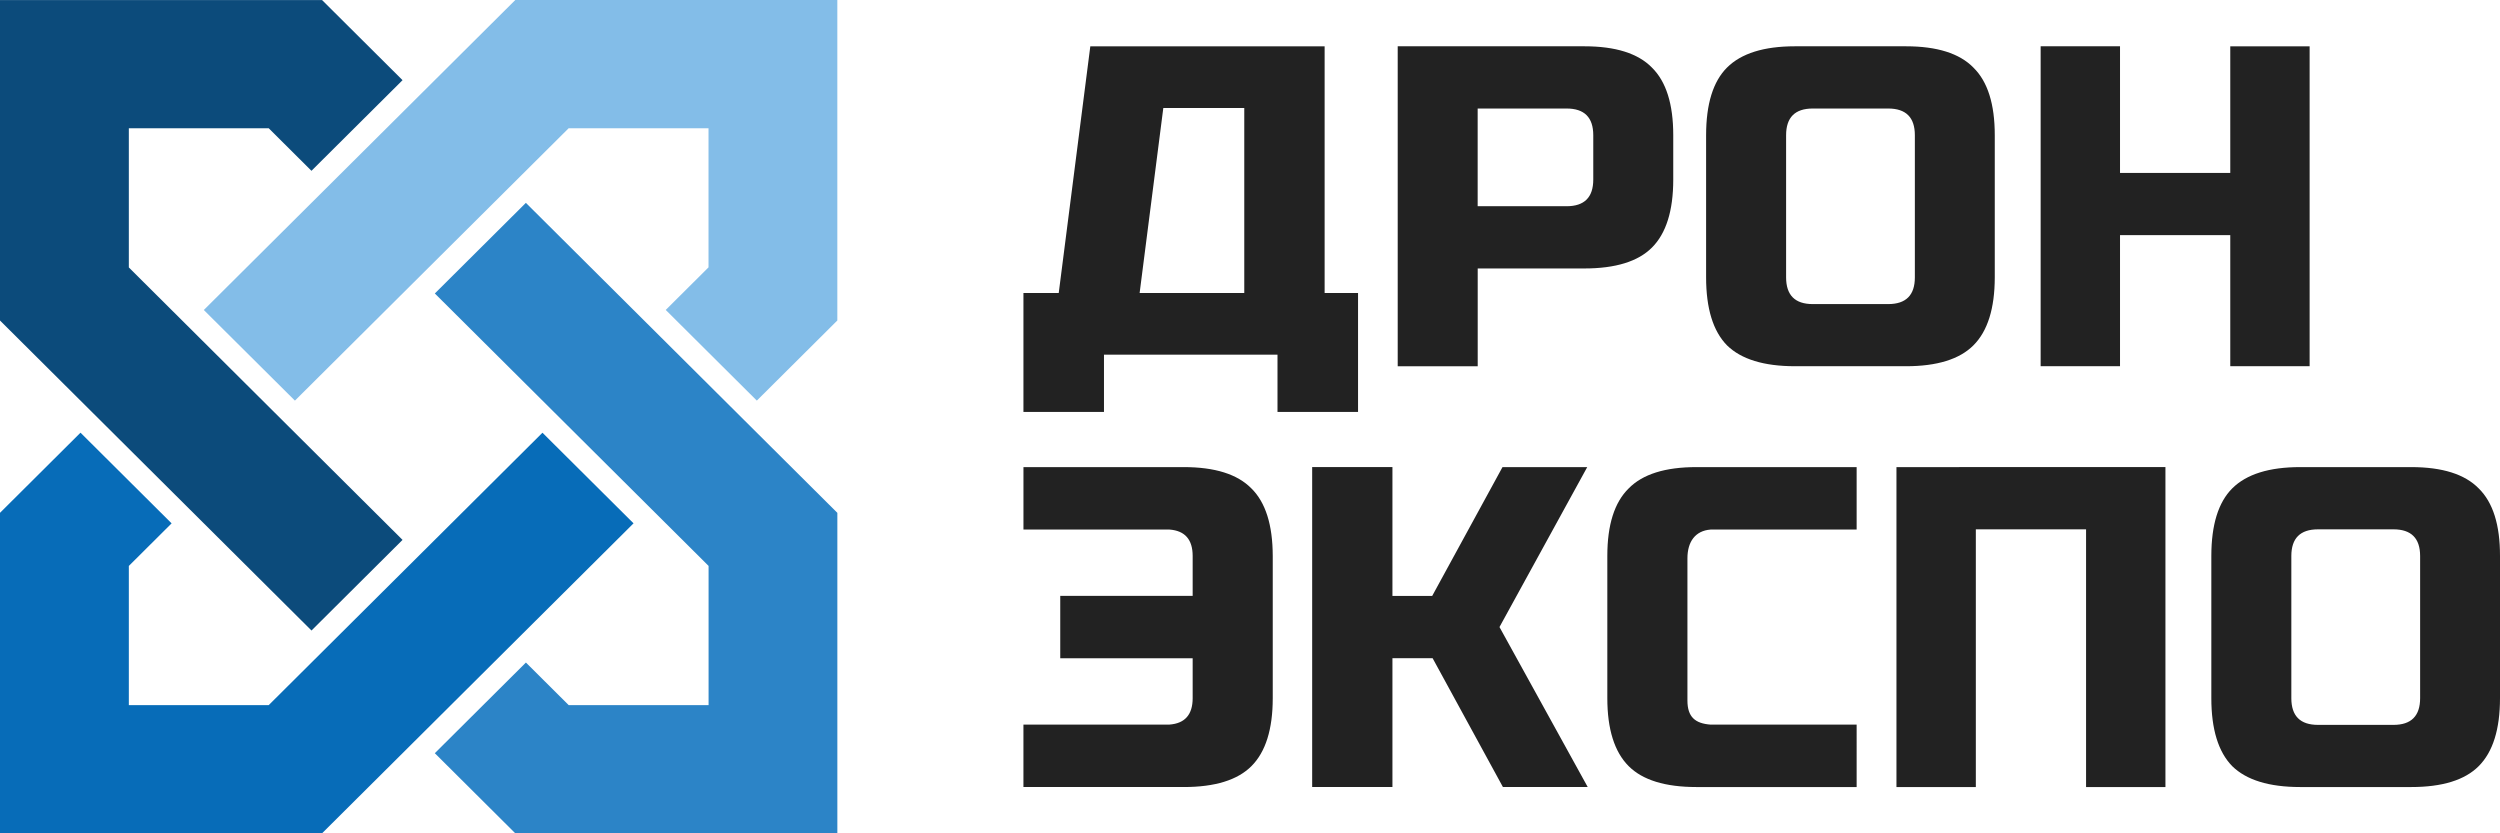 <svg xmlns="http://www.w3.org/2000/svg" width="120" height="40" fill="none" viewBox="0 0 120 40"><path fill="#0c4b7b" d="M14.952 30.265 0 15.385V.002h15.458l3.864 3.846-4.372 4.351-2.052-2.043H6.184v6.681l13.138 13.078z"/><path fill="#076cb8" d="M30.41 25.12 15.457 40H0V24.615l3.864-3.846 4.373 4.352-2.053 2.044v6.681h6.714l13.14-13.075z"/><path fill="#2c84c7" d="m25.242 9.737 14.951 14.88V40H24.735l-3.864-3.846 4.373-4.352 2.053 2.044h6.715v-6.682l-13.14-13.077z"/><path fill="#83bde8" d="M9.783 14.88 24.735 0h15.457v15.383l-3.864 3.846-4.373-4.352 2.054-2.044V6.156h-6.714L14.156 19.23z"/><path fill="#222" d="M94.725 3.245q-1-1.023-3.24-1.023h-5.328q-2.238 0-3.262 1.023-1.001 1.002-1.002 3.241v6.826q0 2.24 1.002 3.264 1.023 1.002 3.262 1.003h5.329q2.238 0 3.239-1.003 1.022-1.022 1.024-3.264V6.49q.001-2.24-1.024-3.244m-2.812 10.07q0 1.279-1.279 1.28h-3.623q-1.277-.001-1.278-1.28V6.489q0-1.279 1.278-1.28h3.623q1.279.001 1.279 1.28zM63.582 14.063V2.223H52.335l-1.516 11.84h-1.694v5.71h3.866v-2.75h8.329v2.75h3.866v-5.71zm-3.857 0h-5.023l1.137-8.88h3.886zM107.053 2.222v6.079h-5.292V2.222h-3.81v15.354h3.81v-6.29h5.292v6.293c0-.072 0 .072 0 0h3.809V2.225h-3.809zM79.294 3.245q-1-1.023-3.242-1.023H67.09V17.58h3.84v-4.694h5.12q2.242 0 3.243-1.002 1.023-1.022 1.023-3.263V6.488q0-2.239-1.023-3.243M76.477 8.62q-.001 1.279-1.28 1.279h-4.269v-4.69h4.269q1.279 0 1.28 1.28zM118.978 23.444q-1-1.023-3.24-1.023h-5.33q-2.237 0-3.262 1.023-1.001 1.003-1.002 3.241v6.826q0 2.239 1.002 3.264 1.023 1.002 3.262 1.003h5.33q2.24 0 3.24-1.003Q120 35.753 120 33.511v-6.826q.004-2.236-1.022-3.241m-2.812 10.07q-.001 1.279-1.279 1.28h-3.624q-1.279-.001-1.279-1.28v-6.826q0-1.279 1.279-1.28h3.624q1.278.001 1.279 1.28zM89.119 34.782h-7.01c-.74-.055-1.112-.366-1.112-1.157v-6.826c0-.792.373-1.324 1.111-1.38h7.011v-2.998h-7.694q-2.246 0-3.248 1.023-1.025 1.003-1.025 3.241v6.826q0 2.239 1.025 3.264 1.003 1.002 3.248 1.003h7.694zM60.065 23.443q-1.002-1.022-3.245-1.022h-7.694v2.998h7.012c.737.055 1.11.476 1.11 1.267v1.915h-6.356v2.997h6.356v1.915c0 .79-.373 1.212-1.11 1.267h-7.013v2.998h7.698q2.243 0 3.245-1.002 1.024-1.023 1.024-3.263v-6.824q-.004-2.243-1.027-3.246M91.03 22.421v15.357h3.81v-12.37h5.291v12.37h3.81V22.42zM71.975 30.098q2.104-3.839 4.212-7.677H72.12q-1.688 3.094-3.375 6.184h-1.908V22.42h-3.853v15.357h3.853v-6.184h1.928l3.375 6.184h4.07z"/></svg>